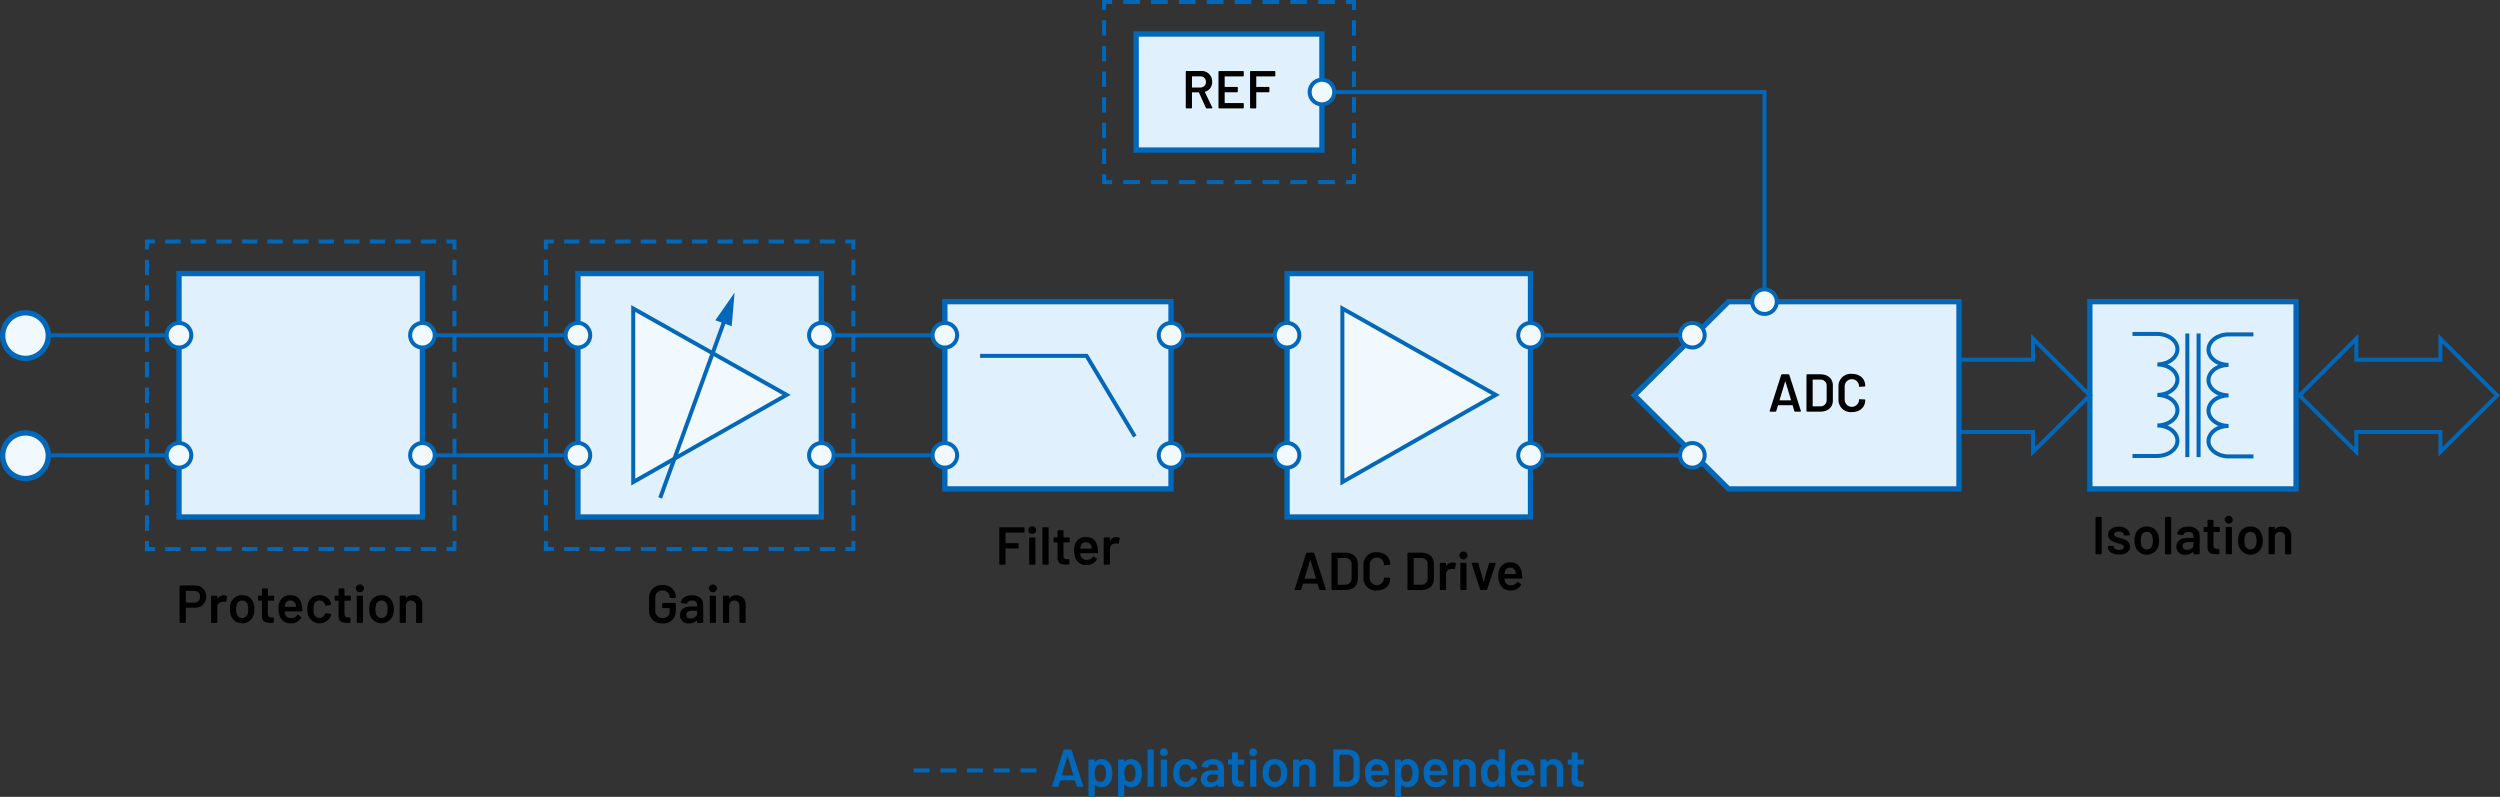 <svg id="b2b43bb5-519b-4fef-9ff5-7fc661cc0e36" data-name="b0edddb7-5202-405d-8fca-2744e1915e81" xmlns="http://www.w3.org/2000/svg" width="656.025" height="209.113" viewBox="0 0 656.025 209.113"><rect x="0" y="0" width="656.025" height="209.113" fill="#333333" stroke="none"/><path d="M282.524,206.283l-.434-1.443a.09.09,0,0,0-.098-.069h-3.67a.09.09,0,0,0-.098.069l-.434,1.443a.242.242,0,0,1-.252.182h-1.274c-.154,0-.224-.098-.182-.252l2.998-9.371a.241.241,0,0,1,.252-.182h1.639a.241.241,0,0,1,.252.182l3.012,9.371c.042.154-.028.252-.182.252h-1.275A.241.241,0,0,1,282.524,206.283Zm-3.796-2.788h2.857c.056,0,.084-.027.07-.098l-1.442-4.763c-.028-.07-.084-.07-.112,0l-1.443,4.763c-.014.07.014.098.07.098Z" transform="translate(0.001)" fill="#0067b9"/><path d="M291.89,202.907a5.425,5.425,0,0,1-.238,1.709,2.688,2.688,0,0,1-2.704,1.961,2.047,2.047,0,0,1-1.597-.687c-.042-.056-.098-.042-.098.028v2.97a.206.206,0,0,1-.224.224H285.853a.206.206,0,0,1-.224-.224v-9.357a.206.206,0,0,1,.224-.224h1.177a.206.206,0,0,1,.224.186.209.209,0,0,1,0,.037v.364c0,.07.056.098.098.028a1.97,1.97,0,0,1,1.597-.729,2.722,2.722,0,0,1,2.689,1.961A5.687,5.687,0,0,1,291.89,202.907Zm-1.681-.028a3.259,3.259,0,0,0-.336-1.597,1.266,1.266,0,0,0-1.176-.672,1.213,1.213,0,0,0-1.093.658,3.313,3.313,0,0,0-.322,1.625,3.25,3.25,0,0,0,.35,1.667,1.181,1.181,0,0,0,1.051.616,1.282,1.282,0,0,0,1.121-.589,3.113,3.113,0,0,0,.406-1.709Z" transform="translate(0.001)" fill="#0067b9"/><path d="M299.66,202.907a5.425,5.425,0,0,1-.238,1.709,2.688,2.688,0,0,1-2.704,1.961,2.047,2.047,0,0,1-1.597-.687c-.042-.056-.098-.042-.098.028v2.97a.206.206,0,0,1-.224.224H293.623a.206.206,0,0,1-.224-.186.208.208,0,0,1,0-.037v-9.357a.206.206,0,0,1,.224-.224h1.177a.206.206,0,0,1,.224.224v.364c0,.07.056.098.098.028a1.97,1.97,0,0,1,1.597-.729,2.722,2.722,0,0,1,2.689,1.961A5.688,5.688,0,0,1,299.66,202.907Zm-1.681-.028a3.259,3.259,0,0,0-.336-1.597,1.266,1.266,0,0,0-1.176-.672,1.213,1.213,0,0,0-1.093.658,3.313,3.313,0,0,0-.322,1.625,3.25,3.25,0,0,0,.35,1.667,1.181,1.181,0,0,0,1.051.616,1.282,1.282,0,0,0,1.121-.589,3.113,3.113,0,0,0,.406-1.709Z" transform="translate(0.001)" fill="#0067b9"/><path d="M301.113,206.241v-9.357a.206.206,0,0,1,.187-.224.208.208,0,0,1,.037,0h1.177a.206.206,0,0,1,.224.224v9.357a.206.206,0,0,1-.224.224h-1.177a.206.206,0,0,1-.224-.224Z" transform="translate(0.001)" fill="#0067b9"/><path d="M304.375,197.388a.99.99,0,0,1,.969-1.01q.041-.001.082.002a1.016,1.016,0,1,1,.042,2.031q-.021 0-.042,0a.994.994,0,0,1-1.05-.934Q304.373,197.432,304.375,197.388Zm.238,8.853v-6.71a.206.206,0,0,1,.187-.224.208.208,0,0,1,.037,0h1.177a.206.206,0,0,1,.224.224v6.71a.206.206,0,0,1-.224.224h-1.177a.206.206,0,0,1-.224-.224Z" transform="translate(0.001)" fill="#0067b9"/><path d="M308.099,204.532a5.097,5.097,0,0,1-.224-1.681,5.037,5.037,0,0,1,.224-1.653,2.938,2.938,0,0,1,2.956-2.003,3.002,3.002,0,0,1,2.983,1.919,1.812,1.812,0,0,1,.084.393c.028.153-.042.224-.182.252l-1.163.182a.197.197,0,0,1-.252-.168l-.042-.182a1.393,1.393,0,0,0-1.429-.995,1.365,1.365,0,0,0-1.401,1.022,4.484,4.484,0,0,0-.14,1.247,5.042,5.042,0,0,0,.126,1.247,1.487,1.487,0,0,0,2.83.069.248.248,0,0,0,.014-.069c.014-.07.126-.225.266-.196l1.163.182a.197.197,0,0,1,.182.252,2.331,2.331,0,0,1-.056.28,3.207,3.207,0,0,1-5.939-.098Z" transform="translate(0.001)" fill="#0067b9"/><path d="M321.206,201.576v4.665a.206.206,0,0,1-.224.224h-1.176a.206.206,0,0,1-.224-.186.209.209,0,0,1,0-.037v-.351c0-.07-.042-.084-.098-.042a2.801,2.801,0,0,1-2.017.729,2.078,2.078,0,0,1-2.367-2.115c0-1.442,1.05-2.312,2.914-2.312H319.497a.074.074,0,0,0,.084-.084v-.322c0-.714-.42-1.148-1.303-1.148-.672,0-1.107.252-1.247.658-.042.141-.112.196-.252.183l-1.261-.154c-.14-.014-.224-.084-.21-.182.168-1.107,1.317-1.905,2.928-1.905C320.043,199.195,321.206,200.204,321.206,201.576Zm-1.625,2.424v-.645a.074.074,0,0,0-.064-.084.074.074,0,0,0-.02,0h-1.163c-.981,0-1.611.378-1.611,1.078,0,.616.519.938,1.191.938.882,0,1.667-.518,1.667-1.288Z" transform="translate(0.001)" fill="#0067b9"/><path d="M326.272,200.624h-1.359a.074.074,0,0,0-.084.064.074.074,0,0,0,0,.02v3.306c0,.729.308,1.022.967,1.022h.364a.206.206,0,0,1,.224.225v.938a.217.217,0,0,1-.224.238c-.224,0-.448.014-.672.014-1.345,0-2.199-.336-2.213-1.821v-3.922a.081.081,0,0,0-.078-.084h-.735a.206.206,0,0,1-.224-.225v-.868a.206.206,0,0,1,.224-.224h.729a.074.074,0,0,0,.084-.064.074.074,0,0,0,0-.02v-1.569a.206.206,0,0,1,.224-.224h1.106a.206.206,0,0,1,.224.224v1.569a.081.081,0,0,0,.078.084h1.365a.206.206,0,0,1,.224.224v.868a.206.206,0,0,1-.224.225Z" transform="translate(0.001)" fill="#0067b9"/><path d="M327.81,197.388a.99.99,0,0,1,.969-1.01q.041-.001.082.002a1.016,1.016,0,0,1,.042,2.031c-.014 0-.028 0-.042,0a.994.994,0,0,1-1.05-.934Q327.809,197.432,327.81,197.388Zm.238,8.853v-6.71a.206.206,0,0,1,.187-.224.209.209,0,0,1,.037,0h1.177a.206.206,0,0,1,.224.224v6.71a.206.206,0,0,1-.224.224H328.272a.206.206,0,0,1-.224-.224Z" transform="translate(0.001)" fill="#0067b9"/><path d="M331.548,204.462a5.158,5.158,0,0,1-.238-1.597,5.486,5.486,0,0,1,.224-1.597,2.994,2.994,0,0,1,3.04-2.073,2.948,2.948,0,0,1,2.942,2.059,4.781,4.781,0,0,1,.252,1.598,5.297,5.297,0,0,1-.238,1.597,3.168,3.168,0,0,1-5.981.014Zm4.426-.406a3.809,3.809,0,0,0,.154-1.177,4.517,4.517,0,0,0-.14-1.177,1.455,1.455,0,0,0-1.457-1.106,1.44,1.44,0,0,0-1.443,1.106,4.515,4.515,0,0,0-.14,1.177,4.667,4.667,0,0,0,.14,1.177,1.473,1.473,0,0,0,1.471,1.121A1.444,1.444,0,0,0,335.975,204.055Z" transform="translate(0.001)" fill="#0067b9"/><path d="M345.243,201.702v4.539a.206.206,0,0,1-.224.224h-1.177a.206.206,0,0,1-.224-.187.21.21,0,0,1,0-.037V202.039a1.348,1.348,0,1,0-2.689-.015v4.217a.206.206,0,0,1-.224.224h-1.176a.206.206,0,0,1-.224-.224v-6.71a.206.206,0,0,1,.224-.224h1.176a.206.206,0,0,1,.224.224v.378c0,.07.042.099.084.042a2.048,2.048,0,0,1,1.723-.756,2.339,2.339,0,0,1,2.507,2.507Z" transform="translate(0.001)" fill="#0067b9"/><path d="M349.874,206.241v-9.357a.206.206,0,0,1,.187-.224.208.208,0,0,1,.037,0H353.46c2.017,0,3.334,1.12,3.334,2.871v4.062c0,1.751-1.317,2.871-3.334,2.871h-3.362a.206.206,0,0,1-.224-.224Zm1.709-1.177h1.947a1.59,1.59,0,0,0,1.639-1.723V199.798a1.583,1.583,0,0,0-1.653-1.737H351.583a.074.074,0,0,0-.084.063.075.075,0,0,0,0,.021v6.836a.074.074,0,0,0,.063.084.075.075,0,0,0,.021,0Z" transform="translate(0.001)" fill="#0067b9"/><path d="M363.106,204.433a.197.197,0,0,1,.308-.069l.672.532a.21.21,0,0,1,.07.288l-.014.02a3.089,3.089,0,0,1-2.718,1.373,2.903,2.903,0,0,1-2.941-1.989,6.188,6.188,0,0,1-.126-3.222,2.899,2.899,0,0,1,2.956-2.171c1.877,0,2.788,1.093,3.068,2.871a9.524,9.524,0,0,1,.098,1.149.206.206,0,0,1-.224.224h-4.342a.074.074,0,0,0-.084.084,1.877,1.877,0,0,0,.084.616,1.587,1.587,0,0,0,1.667,1.064A1.861,1.861,0,0,0,363.106,204.433Zm-3.152-2.857a2.22,2.22,0,0,0-.112.589c-.014.056.014.084.07.084H362.728a.075.075,0,0,0,.084-.063.074.074,0,0,0,0-.021,3.156,3.156,0,0,0-.084-.505,1.381,1.381,0,0,0-1.429-1.064A1.296,1.296,0,0,0,359.955,201.576Z" transform="translate(0.001)" fill="#0067b9"/><path d="M372.291,202.907a5.424,5.424,0,0,1-.238,1.709,2.688,2.688,0,0,1-2.704,1.961,2.047,2.047,0,0,1-1.597-.687c-.042-.056-.098-.042-.098.028v2.97a.206.206,0,0,1-.224.224h-1.177a.206.206,0,0,1-.224-.224v-9.357a.206.206,0,0,1,.224-.224h1.177a.206.206,0,0,1,.224.186.208.208,0,0,1,0,.037v.364c0,.07.056.098.098.028a1.97,1.97,0,0,1,1.597-.729,2.722,2.722,0,0,1,2.69,1.961A5.687,5.687,0,0,1,372.291,202.907Zm-1.681-.028a3.259,3.259,0,0,0-.336-1.597,1.266,1.266,0,0,0-1.176-.672,1.213,1.213,0,0,0-1.093.658,3.313,3.313,0,0,0-.322,1.625,3.25,3.25,0,0,0,.35,1.667,1.181,1.181,0,0,0,1.051.616,1.282,1.282,0,0,0,1.121-.589A3.113,3.113,0,0,0,370.61,202.879Z" transform="translate(0.001)" fill="#0067b9"/><path d="M378.464,204.433a.197.197,0,0,1,.309-.069l.672.532a.209.209,0,0,1,.071.287l-.014.02a3.089,3.089,0,0,1-2.718,1.373,2.903,2.903,0,0,1-2.941-1.989,6.188,6.188,0,0,1-.126-3.222,2.898,2.898,0,0,1,2.955-2.171c1.877,0,2.788,1.093,3.068,2.871a9.526,9.526,0,0,1,.098,1.149.206.206,0,0,1-.225.224H375.271a.074.074,0,0,0-.084.084,1.852,1.852,0,0,0,.084.616,1.587,1.587,0,0,0,1.667,1.064A1.859,1.859,0,0,0,378.464,204.433Zm-3.151-2.857a2.199,2.199,0,0,0-.112.589c-.014.056.014.084.07.084h2.815a.074.074,0,0,0,.084-.064.074.074,0,0,0,0-.02,3.163,3.163,0,0,0-.084-.505,1.381,1.381,0,0,0-1.429-1.064,1.295,1.295,0,0,0-1.345.98Z" transform="translate(0.001)" fill="#0067b9"/><path d="M387.257,201.702v4.539a.206.206,0,0,1-.225.224H385.856a.206.206,0,0,1-.224-.224V202.039a1.348,1.348,0,1,0-2.689-.015v4.217a.206.206,0,0,1-.225.224h-1.176a.206.206,0,0,1-.225-.224v-6.71a.206.206,0,0,1,.225-.224h1.176a.206.206,0,0,1,.225.224v.378c0,.07.042.099.084.042a2.049,2.049,0,0,1,1.723-.756,2.339,2.339,0,0,1,2.508,2.507Z" transform="translate(0.001)" fill="#0067b9"/><path d="M393.5,196.66h1.176a.206.206,0,0,1,.225.224v9.357a.206.206,0,0,1-.225.224h-1.176a.206.206,0,0,1-.225-.224v-.364c0-.07-.056-.099-.098-.028a1.976,1.976,0,0,1-1.597.729,2.721,2.721,0,0,1-2.689-1.961,5.657,5.657,0,0,1-.253-1.751,5.421,5.421,0,0,1,.238-1.709,2.687,2.687,0,0,1,2.704-1.961,2.049,2.049,0,0,1,1.597.687c.042.056.098.042.098-.028v-2.97a.206.206,0,0,1,.225-.224Zm-.253,6.219a3.246,3.246,0,0,0-.35-1.667,1.181,1.181,0,0,0-1.051-.616,1.279,1.279,0,0,0-1.12.589,3.108,3.108,0,0,0-.406,1.709,3.254,3.254,0,0,0,.336,1.597,1.269,1.269,0,0,0,1.177.672,1.215,1.215,0,0,0,1.093-.658A3.319,3.319,0,0,0,393.248,202.879Z" transform="translate(0.001)" fill="#0067b9"/><path d="M401.382,204.433a.197.197,0,0,1,.308-.069l.673.532a.21.21,0,0,1,.069.289l-.013.019a3.088,3.088,0,0,1-2.718,1.373,2.903,2.903,0,0,1-2.941-1.989,5.142,5.142,0,0,1-.28-1.736,5.087,5.087,0,0,1,.154-1.485,2.9,2.9,0,0,1,2.956-2.171c1.877,0,2.787,1.093,3.067,2.871a9.524,9.524,0,0,1,.098,1.149.206.206,0,0,1-.224.224H398.188a.074.074,0,0,0-.084.084,1.878,1.878,0,0,0,.084.616,1.588,1.588,0,0,0,1.667,1.064A1.862,1.862,0,0,0,401.382,204.433ZM398.23,201.576a2.2,2.2,0,0,0-.111.589c-.015.056.014.084.069.084h2.815a.075.075,0,0,0,.085-.084,3.15,3.15,0,0,0-.085-.505,1.381,1.381,0,0,0-1.429-1.064A1.297,1.297,0,0,0,398.23,201.576Z" transform="translate(0.001)" fill="#0067b9"/><path d="M410.174,201.702v4.539a.206.206,0,0,1-.224.224H408.774a.206.206,0,0,1-.225-.224V202.039a1.348,1.348,0,1,0-2.689-.015v4.217a.206.206,0,0,1-.224.224h-1.177a.206.206,0,0,1-.224-.224v-6.71a.206.206,0,0,1,.224-.224h1.177a.206.206,0,0,1,.224.224v.378c0,.07.042.099.084.042a2.051,2.051,0,0,1,1.724-.756,2.338,2.338,0,0,1,2.507,2.507Z" transform="translate(0.001)" fill="#0067b9"/><path d="M415.423,200.624H414.064a.074.074,0,0,0-.084.064.074.074,0,0,0,0,.02v3.306c0,.729.309,1.022.967,1.022h.364a.206.206,0,0,1,.224.225v.938a.217.217,0,0,1-.224.238c-.225,0-.448.014-.673.014-1.345,0-2.199-.336-2.213-1.821v-3.922a.081.081,0,0,0-.078-.084h-.735a.206.206,0,0,1-.224-.225v-.868a.206.206,0,0,1,.224-.224h.729a.074.074,0,0,0,.084-.064.074.074,0,0,0,0-.02v-1.569a.206.206,0,0,1,.225-.224h1.106a.206.206,0,0,1,.224.224v1.569a.081.081,0,0,0,.078.084h1.366a.206.206,0,0,1,.224.224v.868a.206.206,0,0,1-.224.225Z" transform="translate(0.001)" fill="#0067b9"/><rect x="298.135" y="8.925" width="48.759" height="30.459" fill="#e0f0fc" stroke="#0067b9" stroke-width="1.4"/><path d="M346.195,154.651l-.434-1.443a.091.091,0,0,0-.099-.07h-3.67a.089.089,0,0,0-.098.07l-.435,1.443a.241.241,0,0,1-.252.182h-1.274c-.154,0-.225-.098-.183-.252l2.998-9.371a.241.241,0,0,1,.252-.182h1.639a.241.241,0,0,1,.252.182l3.012,9.371c.042.154-.027.252-.182.252h-1.274A.243.243,0,0,1,346.195,154.651Zm-3.796-2.788h2.857c.057,0,.085-.028.07-.098l-1.442-4.762c-.028-.07-.084-.07-.112,0l-1.442,4.762c-.015.07.014.098.069.098Z" transform="translate(0.001)"/><path d="M349.384,154.609v-9.357a.206.206,0,0,1,.225-.224h3.361c2.018,0,3.334,1.121,3.334,2.872v4.062c0,1.751-1.316,2.872-3.334,2.872h-3.361a.206.206,0,0,1-.225-.224Zm1.709-1.177h1.947a1.589,1.589,0,0,0,1.639-1.723v-3.544a1.583,1.583,0,0,0-1.653-1.737h-1.933a.074.074,0,0,0-.084.084v6.835a.074.074,0,0,0,.084.084Z" transform="translate(0.001)"/><path d="M357.784,151.653v-3.46a3.208,3.208,0,0,1,3.517-3.278c2.101,0,3.501,1.261,3.501,3.152,0,.098-.069.154-.21.168l-1.19.07c-.14.014-.224-.028-.224-.07v-.084a1.885,1.885,0,0,0-3.769,0v3.572a1.885,1.885,0,0,0,3.769,0c0-.098.084-.168.224-.154l1.177.056c.14.014.224.028.224.07v.07c0,1.919-1.4,3.18-3.501,3.18a3.218,3.218,0,0,1-3.517-3.292Z" transform="translate(0.001)"/><path d="M369.333,154.609v-9.357a.206.206,0,0,1,.225-.224h3.361c2.018,0,3.334,1.121,3.334,2.872v4.062c0,1.751-1.316,2.872-3.334,2.872h-3.361a.206.206,0,0,1-.225-.224Zm1.709-1.177h1.947a1.589,1.589,0,0,0,1.639-1.723v-3.544a1.583,1.583,0,0,0-1.653-1.737h-1.933a.074.074,0,0,0-.084.084v6.835a.074.074,0,0,0,.084.084Z" transform="translate(0.001)"/><path d="M381.908,147.745a.23.23,0,0,1,.126.28l-.224,1.163c-.028.154-.112.182-.267.14a1.647,1.647,0,0,0-.714-.042,1.376,1.376,0,0,0-1.374,1.378l.001.037v3.908a.206.206,0,0,1-.224.224h-1.177a.206.206,0,0,1-.225-.224v-6.709a.206.206,0,0,1,.225-.224H379.233a.206.206,0,0,1,.224.224v.546c0,.07.042.098.084.028a1.864,1.864,0,0,1,1.625-.882A1.679,1.679,0,0,1,381.908,147.745Z" transform="translate(0.001)"/><path d="M382.969,145.756a.99.99,0,0,1,.97-1.01q.04-.001.081.002a1.016,1.016,0,1,1,.041,2.031q-.02 0-.041,0a.994.994,0,0,1-1.05-.934Q382.968,145.8,382.969,145.756Zm.238,8.853v-6.709a.206.206,0,0,1,.225-.224h1.176a.206.206,0,0,1,.225.224V154.609a.206.206,0,0,1-.225.224H383.432a.206.206,0,0,1-.225-.224Z" transform="translate(0.001)"/><path d="M388.403,154.651l-2.213-6.724c-.057-.168.027-.252.182-.252H387.688a.242.242,0,0,1,.253.182l1.33,4.65c.028.07.084.07.112,0l1.331-4.637a.239.239,0,0,1,.252-.196l1.316.014c.154,0,.238.098.183.252l-2.199,6.709a.242.242,0,0,1-.253.182h-1.358A.241.241,0,0,1,388.403,154.651Z" transform="translate(0.001)"/><path d="M398.078,152.802a.198.198,0,0,1,.309-.07l.673.532a.21.21,0,0,1,.069.289l-.013.019a3.089,3.089,0,0,1-2.718,1.373,2.903,2.903,0,0,1-2.941-1.989,5.145,5.145,0,0,1-.28-1.737,5.085,5.085,0,0,1,.154-1.485,2.9,2.9,0,0,1,2.955-2.171c1.878,0,2.788,1.093,3.068,2.872a9.508,9.508,0,0,1,.098,1.148.206.206,0,0,1-.224.225h-4.343a.074.074,0,0,0-.084.063.076.076,0,0,0,0,.021,1.877,1.877,0,0,0,.084.616,1.588,1.588,0,0,0,1.667,1.064A1.86,1.86,0,0,0,398.078,152.802Zm-3.151-2.857a2.234,2.234,0,0,0-.112.588c-.014.056.015.084.07.084h2.815a.074.074,0,0,0,.084-.084,3.048,3.048,0,0,0-.084-.504A1.38,1.38,0,0,0,396.271,148.964,1.295,1.295,0,0,0,394.926,149.944Z" transform="translate(0.001)"/><path d="M170.324,160.252v-3.39a3.224,3.224,0,0,1,3.516-3.32,3.172,3.172,0,0,1,3.473,2.84q.013.128.015.256v.056a.206.206,0,0,1-.224.224h-1.163c-.14,0-.224-.056-.224-.126v-.112a1.724,1.724,0,0,0-1.705-1.743q-.086-.001-.172.007a1.772,1.772,0,0,0-1.891,1.863v3.502a1.821,1.821,0,0,0,1.961,1.863,1.605,1.605,0,0,0,1.807-1.653v-.854a.074.074,0,0,0-.084-.084H173.98a.206.206,0,0,1-.224-.224v-.925a.206.206,0,0,1,.224-.224h3.124a.206.206,0,0,1,.224.224v1.737a3.18,3.18,0,0,1-3.488,3.404,3.231,3.231,0,0,1-3.516-3.319Z" transform="translate(0.001)"/><path d="M184.537,158.571v4.665a.206.206,0,0,1-.224.224h-1.176a.206.206,0,0,1-.224-.224v-.35c0-.07-.042-.084-.098-.042a2.803,2.803,0,0,1-2.017.728,2.078,2.078,0,0,1-2.367-2.115c0-1.443,1.05-2.312,2.914-2.312h1.485a.074.074,0,0,0,.084-.063.073.073,0,0,0,0-.021v-.322c0-.714-.42-1.148-1.303-1.148-.672,0-1.107.252-1.247.658-.042.14-.112.196-.252.182l-1.261-.154c-.14-.014-.224-.084-.21-.182.168-1.107,1.317-1.905,2.928-1.905C183.374,156.19,184.537,157.198,184.537,158.571Zm-1.625,2.423v-.645a.074.074,0,0,0-.084-.084h-1.163c-.981,0-1.611.378-1.611,1.079,0,.616.519.938,1.191.938.882,0,1.667-.518,1.667-1.289Z" transform="translate(0.001)"/><path d="M186.018,154.383a.99.99,0,0,1,.97-1.01q.041-.001.081.002a1.016,1.016,0,1,1,.042,2.031q-.021 0-.042,0a.993.993,0,0,1-1.05-.934Q186.016,154.427,186.018,154.383Zm.238,8.853V156.526a.206.206,0,0,1,.224-.224h1.177a.206.206,0,0,1,.224.224v6.709a.206.206,0,0,1-.224.224H186.48a.206.206,0,0,1-.224-.224Z" transform="translate(0.001)"/><path d="M195.653,158.697v4.539a.206.206,0,0,1-.224.224h-1.177a.206.206,0,0,1-.224-.224v-4.202a1.348,1.348,0,1,0-2.689-.014v4.216a.206.206,0,0,1-.224.224H189.938a.206.206,0,0,1-.224-.224V156.526a.206.206,0,0,1,.224-.224h1.176a.206.206,0,0,1,.224.224v.378c0,.07.042.098.084.042a2.049,2.049,0,0,1,1.723-.756,2.339,2.339,0,0,1,2.507,2.507Z" transform="translate(0.001)"/><path d="M54.119,156.568a2.804,2.804,0,0,1-3.054,2.885h-2.227a.081.081,0,0,0-.084.078v3.705a.206.206,0,0,1-.224.224H47.353a.206.206,0,0,1-.224-.224V153.864a.206.206,0,0,1,.224-.224h3.796a2.79,2.79,0,0,1,2.97,2.928Zm-1.625.042a1.489,1.489,0,0,0-1.583-1.569H48.838a.081.081,0,0,0-.084.077v2.935a.081.081,0,0,0,.077.084h2.08A1.471,1.471,0,0,0,52.494,156.61Z" transform="translate(0.001)"/><path d="M59.465,156.372a.231.231,0,0,1,.126.28l-.224,1.163c-.028.154-.112.182-.266.14a1.651,1.651,0,0,0-.714-.042,1.376,1.376,0,0,0-1.374,1.378l.001.036v3.908a.206.206,0,0,1-.224.224H55.613a.206.206,0,0,1-.224-.224V156.526a.206.206,0,0,1,.224-.224h1.176a.206.206,0,0,1,.224.224v.546c0,.07.042.098.084.028a1.864,1.864,0,0,1,1.625-.882A1.681,1.681,0,0,1,59.465,156.372Z" transform="translate(0.001)"/><path d="M60.555,161.457a5.161,5.161,0,0,1-.238-1.597,5.489,5.489,0,0,1,.224-1.597,2.994,2.994,0,0,1,3.04-2.073,2.948,2.948,0,0,1,2.942,2.059,4.778,4.778,0,0,1,.252,1.597,5.294,5.294,0,0,1-.238,1.597,3.168,3.168,0,0,1-5.981.014Zm4.426-.406a3.811,3.811,0,0,0,.154-1.177,4.511,4.511,0,0,0-.14-1.177,1.455,1.455,0,0,0-1.457-1.106,1.44,1.44,0,0,0-1.443,1.106,4.509,4.509,0,0,0-.14,1.177,4.674,4.674,0,0,0,.14,1.177,1.472,1.472,0,0,0,1.471,1.121A1.443,1.443,0,0,0,64.981,161.05Z" transform="translate(0.001)"/><path d="M71.728,157.618H70.37a.074.074,0,0,0-.084.084v3.306c0,.728.308,1.022.967,1.022h.364a.206.206,0,0,1,.224.224v.938a.217.217,0,0,1-.224.238c-.224,0-.448.014-.672.014-1.345,0-2.199-.336-2.213-1.821v-3.922a.081.081,0,0,0-.078-.084H67.918a.206.206,0,0,1-.224-.224V156.526a.206.206,0,0,1,.224-.224h.729a.074.074,0,0,0,.084-.084V154.649a.206.206,0,0,1,.224-.224h1.106a.206.206,0,0,1,.224.224v1.569a.081.081,0,0,0,.077.084H71.728a.206.206,0,0,1,.224.224v.868a.206.206,0,0,1-.224.224Z" transform="translate(0.001)"/><path d="M77.987,161.428a.197.197,0,0,1,.308-.07l.672.532a.21.21,0,0,1,.069.289l-.013.019a3.089,3.089,0,0,1-2.717,1.373,2.903,2.903,0,0,1-2.942-1.989,6.189,6.189,0,0,1-.126-3.222,2.899,2.899,0,0,1,2.956-2.171c1.877,0,2.788,1.093,3.068,2.872a9.507,9.507,0,0,1,.098,1.149.206.206,0,0,1-.224.224H74.793a.074.074,0,0,0-.084.084,1.865,1.865,0,0,0,.084.616,1.587,1.587,0,0,0,1.667,1.064A1.862,1.862,0,0,0,77.987,161.428Zm-3.152-2.857a2.196,2.196,0,0,0-.112.588c-.014.056.014.084.07.084h2.815a.074.074,0,0,0,.084-.084,3.094,3.094,0,0,0-.084-.504,1.381,1.381,0,0,0-1.429-1.064A1.296,1.296,0,0,0,74.835,158.571Z" transform="translate(0.001)"/><path d="M80.869,161.526a5.093,5.093,0,0,1-.224-1.681,5.036,5.036,0,0,1,.224-1.653,2.938,2.938,0,0,1,2.956-2.003,3.003,3.003,0,0,1,2.983,1.919,1.818,1.818,0,0,1,.084.393c.028.154-.042.224-.182.252l-1.163.182a.197.197,0,0,1-.252-.168l-.042-.182a1.393,1.393,0,0,0-1.429-.995,1.365,1.365,0,0,0-1.401,1.022,4.477,4.477,0,0,0-.14,1.247,5.04,5.04,0,0,0,.126,1.247,1.488,1.488,0,0,0,2.83.07.25.25,0,0,0,.014-.07c.014-.07.126-.225.266-.196l1.163.182a.197.197,0,0,1,.182.252,2.347,2.347,0,0,1-.056.28,3.208,3.208,0,0,1-5.939-.098Z" transform="translate(0.001)"/><path d="M91.847,157.618H90.488a.074.074,0,0,0-.084.084v3.306c0,.728.308,1.022.967,1.022h.364a.206.206,0,0,1,.224.224v.938a.217.217,0,0,1-.194.237.219.219,0,0,1-.03.001c-.224,0-.448.014-.672.014-1.345,0-2.199-.336-2.213-1.821v-3.922a.081.081,0,0,0-.078-.084h-.735a.206.206,0,0,1-.224-.224V156.526a.206.206,0,0,1,.224-.224h.729a.074.074,0,0,0,.084-.084V154.649a.206.206,0,0,1,.224-.224h1.106a.206.206,0,0,1,.224.224v1.569a.081.081,0,0,0,.077.084h1.366a.206.206,0,0,1,.224.224v.868a.206.206,0,0,1-.224.224Z" transform="translate(0.001)"/><path d="M93.384,154.383a.99.99,0,0,1,.97-1.01q.041-.001.081.002a1.016,1.016,0,1,1,.042,2.031q-.021 0-.042,0a.993.993,0,0,1-1.05-.934Q93.383,154.427,93.384,154.383Zm.238,8.853V156.526a.206.206,0,0,1,.224-.224h1.177a.206.206,0,0,1,.224.224v6.709a.206.206,0,0,1-.224.224H93.847a.206.206,0,0,1-.224-.224Z" transform="translate(0.001)"/><path d="M97.123,161.457a5.161,5.161,0,0,1-.238-1.597,5.489,5.489,0,0,1,.224-1.597,2.994,2.994,0,0,1,3.04-2.073,2.948,2.948,0,0,1,2.942,2.059,4.779,4.779,0,0,1,.252,1.597,5.294,5.294,0,0,1-.238,1.597,3.168,3.168,0,0,1-5.981.014Zm4.426-.406a3.811,3.811,0,0,0,.154-1.177,4.508,4.508,0,0,0-.14-1.177,1.455,1.455,0,0,0-1.457-1.106,1.44,1.44,0,0,0-1.443,1.106,4.509,4.509,0,0,0-.14,1.177,4.674,4.674,0,0,0,.14,1.177,1.472,1.472,0,0,0,1.471,1.121A1.443,1.443,0,0,0,101.549,161.05Z" transform="translate(0.001)"/><path d="M110.817,158.697v4.539a.206.206,0,0,1-.224.224h-1.177a.206.206,0,0,1-.224-.224v-4.202a1.348,1.348,0,1,0-2.689-.014v4.216a.206.206,0,0,1-.224.224h-1.176a.206.206,0,0,1-.224-.224V156.526a.206.206,0,0,1,.224-.224h1.176a.206.206,0,0,1,.224.224v.378c0,.07.042.098.084.042a2.049,2.049,0,0,1,1.723-.756,2.339,2.339,0,0,1,2.507,2.507Z" transform="translate(0.001)"/><path d="M268.635,139.768h-4.692a.074.074,0,0,0-.084.063.073.073,0,0,0,0,.021V142.443a.081.081,0,0,0,.077.084h3.145a.206.206,0,0,1,.224.224v.953a.206.206,0,0,1-.224.224h-3.138a.081.081,0,0,0-.084.077v3.943a.206.206,0,0,1-.224.224h-1.177a.206.206,0,0,1-.224-.224v-9.357a.206.206,0,0,1,.224-.224h6.177a.206.206,0,0,1,.224.224v.952a.207.207,0,0,1-.224.225Z" transform="translate(0.001)"/><path d="M269.835,139.095a.99.99,0,0,1,.97-1.01q.04-.001.081.002a1.016,1.016,0,0,1,.042,2.031q-.021 0-.042,0a.994.994,0,0,1-1.05-.934Q269.834,139.139,269.835,139.095Zm.238,8.853V141.238a.206.206,0,0,1,.224-.224h1.177a.206.206,0,0,1,.224.224v6.709a.206.206,0,0,1-.224.224h-1.177a.206.206,0,0,1-.224-.224Z" transform="translate(0.001)"/><path d="M273.545,147.948v-9.357a.206.206,0,0,1,.224-.224h1.177a.206.206,0,0,1,.224.224v9.357a.206.206,0,0,1-.224.224H273.769a.206.206,0,0,1-.224-.224Z" transform="translate(0.001)"/><path d="M280.505,142.331H279.146a.074.074,0,0,0-.084.084v3.306c0,.728.308,1.022.967,1.022h.364a.206.206,0,0,1,.224.224v.938a.217.217,0,0,1-.224.238c-.224,0-.448.014-.672.014-1.345,0-2.199-.336-2.213-1.821v-3.922a.081.081,0,0,0-.078-.084h-.735a.206.206,0,0,1-.224-.224v-.868a.206.206,0,0,1,.224-.224h.729a.074.074,0,0,0,.084-.064.074.074,0,0,0,0-.02v-1.569a.206.206,0,0,1,.224-.224h1.106a.206.206,0,0,1,.224.224v1.569a.081.081,0,0,0,.078.084h1.365a.206.206,0,0,1,.224.224v.868a.206.206,0,0,1-.224.224Z" transform="translate(0.001)"/><path d="M286.764,146.141a.197.197,0,0,1,.308-.07l.672.532a.21.21,0,0,1,.069.289l-.013.019a3.09,3.09,0,0,1-2.718,1.373,2.903,2.903,0,0,1-2.941-1.989,6.188,6.188,0,0,1-.126-3.222,2.899,2.899,0,0,1,2.956-2.171c1.877,0,2.788,1.093,3.068,2.872a9.514,9.514,0,0,1,.098,1.148.207.207,0,0,1-.224.225h-4.342a.074.074,0,0,0-.084.084,1.878,1.878,0,0,0,.084.616,1.587,1.587,0,0,0,1.667,1.064A1.862,1.862,0,0,0,286.764,146.141Zm-3.152-2.857a2.216,2.216,0,0,0-.112.588c-.014.056.014.084.07.084h2.815a.074.074,0,0,0,.084-.063.075.075,0,0,0,0-.021,3.15,3.15,0,0,0-.084-.504,1.38,1.38,0,0,0-1.429-1.064,1.296,1.296,0,0,0-1.345.98Z" transform="translate(0.001)"/><path d="M293.693,141.084a.231.231,0,0,1,.126.28l-.224,1.163c-.028.154-.112.182-.266.14a1.65,1.65,0,0,0-.714-.042,1.376,1.376,0,0,0-1.374,1.378l.001.036v3.908a.206.206,0,0,1-.224.224h-1.176a.206.206,0,0,1-.224-.224V141.238a.206.206,0,0,1,.224-.224h1.176a.206.206,0,0,1,.224.224v.546c0,.07.042.098.084.028a1.864,1.864,0,0,1,1.625-.882A1.681,1.681,0,0,1,293.693,141.084Z" transform="translate(0.001)"/><path d="M316.439,28.284l-1.835-4.006a.093.093,0,0,0-.098-.056h-1.639a.081.081,0,0,0-.084.078v3.929a.206.206,0,0,1-.224.224h-1.177a.206.206,0,0,1-.224-.224v-9.371a.206.206,0,0,1,.224-.224h3.796a2.724,2.724,0,0,1,2.9,2.857,2.532,2.532,0,0,1-1.863,2.578.071.071,0,0,0-.042.112l1.933,4.006c.07.154,0,.266-.168.266h-1.233A.256.256,0,0,1,316.439,28.284Zm-3.656-8.166v2.759a.074.074,0,0,0,.084.084h2.087a1.397,1.397,0,0,0,1.499-1.442,1.415,1.415,0,0,0-1.499-1.485h-2.087a.074.074,0,0,0-.084.063A.073.073,0,0,0,312.784,20.117Z" transform="translate(0.001)"/><path d="M326.156,20.047h-4.707a.074.074,0,0,0-.084.084V22.723a.081.081,0,0,0,.077.084h3.145a.206.206,0,0,1,.224.224v.953a.206.206,0,0,1-.224.224h-3.138a.081.081,0,0,0-.084.077V26.967a.081.081,0,0,0,.077.084h4.714a.207.207,0,0,1,.225.224v.953a.207.207,0,0,1-.225.224h-6.191a.206.206,0,0,1-.224-.224v-9.357a.206.206,0,0,1,.224-.224h6.191a.207.207,0,0,1,.225.224v.952a.207.207,0,0,1-.225.225Z" transform="translate(0.001)"/><path d="M334.43,20.047h-4.692a.074.074,0,0,0-.084.084V22.723a.081.081,0,0,0,.078.084h3.144a.207.207,0,0,1,.225.224v.953a.207.207,0,0,1-.225.224h-3.138a.081.081,0,0,0-.084.077v3.943a.206.206,0,0,1-.225.224H328.253a.206.206,0,0,1-.225-.224v-9.357a.206.206,0,0,1,.225-.224h6.177a.206.206,0,0,1,.225.224v.952a.207.207,0,0,1-.225.225Z" transform="translate(0.001)"/><path d="M549.877,145.224v-9.357a.206.206,0,0,1,.225-.224h1.176a.206.206,0,0,1,.225.186.202.202,0,0,1,0.0.038v9.357a.206.206,0,0,1-.225.224H550.102a.206.206,0,0,1-.224-.186A.202.202,0,0,1,549.877,145.224Z" transform="translate(0.001)"/><path d="M553.125,143.543v-.07a.206.206,0,0,1,.224-.224h1.121c.14,0,.224.042.224.098v.098c0,.462.547.868,1.359.868.756,0,1.261-.35,1.261-.812,0-.588-.827-.686-1.751-.994-1.121-.336-2.367-.785-2.367-2.157,0-1.331,1.134-2.143,2.787-2.143,1.723,0,2.857.882,2.857,2.129,0,.098-.084.168-.224.168h-1.079c-.14,0-.224-.028-.224-.084v-.084c0-.462-.49-.854-1.331-.854-.715,0-1.232.266-1.232.771,0,.574.784.714,1.723.98,1.162.336,2.465.77,2.465,2.171,0,1.345-1.148,2.129-2.871,2.129C554.274,145.532,553.125,144.678,553.125,143.543Z" transform="translate(0.001)"/><path d="M560.349,143.445a5.19,5.19,0,0,1-.237-1.597,5.506,5.506,0,0,1,.224-1.597,2.993,2.993,0,0,1,3.04-2.073,2.948,2.948,0,0,1,2.941,2.059,4.778,4.778,0,0,1,.252,1.597,5.294,5.294,0,0,1-.238,1.597,3.168,3.168,0,0,1-5.981.014Zm4.427-.406a3.798,3.798,0,0,0,.154-1.177,4.508,4.508,0,0,0-.141-1.177,1.454,1.454,0,0,0-1.456-1.106,1.439,1.439,0,0,0-1.443,1.106,4.512,4.512,0,0,0-.14,1.177,4.676,4.676,0,0,0,.14,1.177,1.471,1.471,0,0,0,1.471,1.121A1.443,1.443,0,0,0,564.776,143.039Z" transform="translate(0.001)"/><path d="M568.12,145.224v-9.357a.206.206,0,0,1,.224-.224H569.52a.207.207,0,0,1,.225.187.202.202,0,0,1,0.0.037v9.357a.207.207,0,0,1-.225.224h-1.177a.206.206,0,0,1-.224-.224Z" transform="translate(0.001)"/><path d="M577.208,140.56v4.665a.206.206,0,0,1-.224.224h-1.177a.206.206,0,0,1-.225-.186.202.202,0,0,1-0-.038v-.35c0-.07-.042-.084-.098-.042a2.804,2.804,0,0,1-2.018.729,2.078,2.078,0,0,1-2.367-2.115c0-1.443,1.051-2.312,2.914-2.312h1.484a.074.074,0,0,0,.084-.062.072.072,0,0,0,0-.022v-.322c0-.714-.42-1.148-1.303-1.148-.672,0-1.106.252-1.246.658-.042.14-.112.196-.252.182l-1.261-.154c-.141-.014-.225-.084-.21-.182.168-1.107,1.316-1.905,2.927-1.905C576.045,138.178,577.208,139.187,577.208,140.56Zm-1.625,2.423v-.645a.074.074,0,0,0-.084-.084h-1.162c-.98,0-1.611.378-1.611,1.079,0,.616.519.938,1.19.938.883,0,1.667-.518,1.667-1.289Z" transform="translate(0.001)"/><path d="M582.275,139.607h-1.358a.074.074,0,0,0-.084.063.073.073,0,0,0,0,.021v3.306c0,.728.308,1.022.966,1.022h.364a.206.206,0,0,1,.225.186.202.202,0,0,1,0.0.038v.938a.217.217,0,0,1-.194.237.22.22,0,0,1-.03.001c-.224,0-.448.014-.672.014-1.345,0-2.199-.336-2.214-1.821V139.691a.08.08,0,0,0-.076-.084h-.736a.206.206,0,0,1-.224-.224v-.868a.206.206,0,0,1,.224-.224h.729a.074.074,0,0,0,.084-.084v-1.569a.206.206,0,0,1,.225-.224h1.106a.206.206,0,0,1,.225.186.202.202,0,0,1,0.0.038v1.569a.08.08,0,0,0,.076.084h1.366a.206.206,0,0,1,.224.187.209.209,0,0,1-0.0.037v.868a.206.206,0,0,1-.224.224Z" transform="translate(0.001)"/><path d="M583.813,136.371a.99.99,0,0,1,.97-1.01c.027-.001.054,0,.081.002a1.016,1.016,0,0,1,.041,2.031q-.02 0-.041,0a.993.993,0,0,1-1.05-.934Q583.812,136.416,583.813,136.371Zm.238,8.853v-6.709a.206.206,0,0,1,.225-.224h1.176a.206.206,0,0,1,.225.186.202.202,0,0,1,0.0.038v6.709a.206.206,0,0,1-.225.224h-1.176a.206.206,0,0,1-.225-.186.202.202,0,0,1-0-.038Z" transform="translate(0.001)"/><path d="M587.55,143.445a5.191,5.191,0,0,1-.237-1.597,5.507,5.507,0,0,1,.224-1.597,2.993,2.993,0,0,1,3.04-2.073,2.948,2.948,0,0,1,2.941,2.059,4.78,4.78,0,0,1,.252,1.597,5.294,5.294,0,0,1-.238,1.597,3.168,3.168,0,0,1-5.981.014Zm4.427-.406a3.797,3.797,0,0,0,.154-1.177,4.508,4.508,0,0,0-.141-1.177,1.454,1.454,0,0,0-1.456-1.106,1.439,1.439,0,0,0-1.443,1.106,4.513,4.513,0,0,0-.14,1.177,4.677,4.677,0,0,0,.14,1.177,1.471,1.471,0,0,0,1.471,1.121,1.443,1.443,0,0,0,1.415-1.121Z" transform="translate(0.001)"/><path d="M601.246,140.686v4.539a.206.206,0,0,1-.224.224h-1.177a.206.206,0,0,1-.225-.186.202.202,0,0,1-0-.038v-4.202a1.348,1.348,0,1,0-2.689-.014v4.216a.206.206,0,0,1-.224.224h-1.177a.206.206,0,0,1-.225-.186.202.202,0,0,1-0-.038v-6.709a.206.206,0,0,1,.225-.224h1.177a.206.206,0,0,1,.224.224v.378c0,.07.042.098.084.042a2.048,2.048,0,0,1,1.724-.756,2.338,2.338,0,0,1,2.507,2.507Z" transform="translate(0.001)"/><rect x="337.737" y="71.784" width="63.884" height="63.884" fill="#e0f0fc" stroke="#0067b9" stroke-miterlimit="10" stroke-width="1.4"/><rect x="548.391" y="79.155" width="54.13" height="49.143" fill="#e0f0fc" stroke="#0067b9" stroke-miterlimit="10" stroke-width="1.4"/><polygon points="352.252 80.951 352.252 126.502 392.494 103.623 352.252 80.951 352.252 80.951" fill="#f1f9fe" stroke="#0067b9" stroke-miterlimit="14.3" stroke-width="1.05"/><polygon points="428.846 103.726 453.575 79.155 514.06 79.155 514.06 128.298 453.575 128.298 428.846 103.726" fill="#e0f0fc" stroke="#0067b9" stroke-miterlimit="14.3" stroke-width="1.4" fill-rule="evenodd"/><path d="M398.398,87.965h0a3.224,3.224,0,1,1,3.224,3.224h-.002A3.223,3.223,0,0,1,398.398,87.965Z" transform="translate(0.001)" fill="#f1f9fe" stroke="#0067b9" stroke-miterlimit="14.3" stroke-width="1.05"/><path d="M334.514,87.965h0a3.224,3.224,0,1,1,3.224,3.224h-.002A3.223,3.223,0,0,1,334.514,87.965Z" transform="translate(0.001)" fill="#f1f9fe" stroke="#0067b9" stroke-miterlimit="14.3" stroke-width="1.05"/><path d="M398.398,119.488h0a3.224,3.224,0,1,1,3.224,3.224h-.002A3.223,3.223,0,0,1,398.398,119.488Z" transform="translate(0.001)" fill="#f1f9fe" stroke="#0067b9" stroke-miterlimit="14.3" stroke-width="1.05"/><path d="M334.514,119.488h0a3.224,3.224,0,1,1,3.224,3.224H337.736A3.223,3.223,0,0,1,334.514,119.488Z" transform="translate(0.001)" fill="#f1f9fe" stroke="#0067b9" stroke-miterlimit="14.3" stroke-width="1.05"/><rect x="151.651" y="71.784" width="63.884" height="63.884" fill="#e0f0fc" stroke="#0067b9" stroke-miterlimit="10" stroke-width="1.4"/><polygon points="166.166 80.951 166.166 126.502 206.409 103.623 166.166 80.951 166.166 80.951" fill="#f1f9fe" stroke="#0067b9" stroke-miterlimit="14.3" stroke-width="1.05"/><path d="M212.313,87.965h0a3.224,3.224,0,1,1,3.224,3.224h-.002A3.223,3.223,0,0,1,212.313,87.965Z" transform="translate(0.001)" fill="#f1f9fe" stroke="#0067b9" stroke-miterlimit="14.3" stroke-width="1.05"/><path d="M148.429,87.965h0a3.224,3.224,0,1,1,3.224,3.224h-.002A3.223,3.223,0,0,1,148.429,87.965Z" transform="translate(0.001)" fill="#f1f9fe" stroke="#0067b9" stroke-miterlimit="14.3" stroke-width="1.05"/><path d="M212.313,119.488h0a3.224,3.224,0,1,1,3.224,3.224h-.002A3.223,3.223,0,0,1,212.313,119.488Z" transform="translate(0.001)" fill="#f1f9fe" stroke="#0067b9" stroke-miterlimit="14.3" stroke-width="1.05"/><path d="M148.429,119.488h0a3.224,3.224,0,1,1,3.224,3.224h-.002A3.223,3.223,0,0,1,148.429,119.488Z" transform="translate(0.001)" fill="#f1f9fe" stroke="#0067b9" stroke-miterlimit="14.3" stroke-width="1.05"/><line x1="405.415" y1="87.965" x2="444.709" y2="87.965" fill="none" stroke="#0067b9" stroke-miterlimit="14.3" stroke-width="1.05"/><polyline points="463.019 75.932 463.019 24.155 350.119 24.155" fill="none" stroke="#0067b9" stroke-miterlimit="14.3" stroke-width="1.05"/><line x1="405.415" y1="119.488" x2="444.092" y2="119.488" fill="none" stroke="#0067b9" stroke-miterlimit="14.3" stroke-width="1.05"/><polyline points="514.06 94.389 533.489 94.389 533.489 88.874 548.391 103.776 533.489 118.579 533.489 113.353 514.06 113.353" fill="none" stroke="#0067b9" stroke-miterlimit="14.3" stroke-width="1.05"/><polygon points="618.322 113.353 618.322 118.579 603.42 103.776 618.322 88.874 618.322 94.389 640.38 94.389 640.38 88.874 655.281 103.776 640.38 118.579 640.38 113.353 618.322 113.353" fill="none" stroke="#0067b9" stroke-miterlimit="14.3" stroke-width="1.05"/><path d="M440.868,87.965h0a3.224,3.224,0,1,1,3.224,3.224h-.002A3.223,3.223,0,0,1,440.868,87.965Z" transform="translate(0.001)" fill="#f1f9fe" stroke="#0067b9" stroke-miterlimit="14.3" stroke-width="1.05"/><path d="M459.796,79.155h0A3.224,3.224,0,1,1,463.02,82.379h-.002A3.223,3.223,0,0,1,459.796,79.155Z" transform="translate(0.001)" fill="#f1f9fe" stroke="#0067b9" stroke-miterlimit="14.3" stroke-width="1.05"/><path d="M440.868,119.488h0a3.224,3.224,0,1,1,3.224,3.224h-.002A3.223,3.223,0,0,1,440.868,119.488Z" transform="translate(0.001)" fill="#f1f9fe" stroke="#0067b9" stroke-miterlimit="14.3" stroke-width="1.05"/><rect x="247.935" y="79.155" width="59.357" height="49.143" fill="#e0f0fc" stroke="#0067b9" stroke-width="1.4"/><polyline points="257.702 93.388 285.127 93.375 297.525 114.078" fill="none" stroke="#0067b9" stroke-linecap="square" stroke-miterlimit="10" stroke-width="1.05"/><path d="M304.067,87.965h0a3.224,3.224,0,1,1,3.224,3.224h-.002A3.223,3.223,0,0,1,304.067,87.965Z" transform="translate(0.001)" fill="#f1f9fe" stroke="#0067b9" stroke-miterlimit="14.3" stroke-width="1.05"/><path d="M304.067,119.488h0a3.224,3.224,0,1,1,3.224,3.224h-.002A3.223,3.223,0,0,1,304.067,119.488Z" transform="translate(0.001)" fill="#f1f9fe" stroke="#0067b9" stroke-miterlimit="14.3" stroke-width="1.05"/><path d="M244.712,87.965h0a3.224,3.224,0,1,1,3.224,3.224h-.002A3.223,3.223,0,0,1,244.712,87.965Z" transform="translate(0.001)" fill="#f1f9fe" stroke="#0067b9" stroke-miterlimit="14.3" stroke-width="1.05"/><path d="M244.712,119.488h0a3.224,3.224,0,1,1,3.224,3.224h-.002A3.223,3.223,0,0,1,244.712,119.488Z" transform="translate(0.001)" fill="#f1f9fe" stroke="#0067b9" stroke-miterlimit="14.3" stroke-width="1.05"/><line x1="334.515" y1="87.965" x2="310.515" y2="87.965" fill="none" stroke="#0067b9" stroke-miterlimit="14.3" stroke-width="1.05"/><line x1="334.515" y1="119.488" x2="310.515" y2="119.488" fill="none" stroke="#0067b9" stroke-miterlimit="14.3" stroke-width="1.05"/><line x1="244.713" y1="87.965" x2="218.761" y2="87.965" fill="none" stroke="#0067b9" stroke-miterlimit="14.3" stroke-width="1.05"/><line x1="244.713" y1="119.488" x2="218.761" y2="119.488" fill="none" stroke="#0067b9" stroke-miterlimit="14.3" stroke-width="1.05"/><line x1="148.429" y1="87.965" x2="110.851" y2="87.965" fill="none" stroke="#0067b9" stroke-miterlimit="14.3" stroke-width="1.05"/><line x1="148.429" y1="119.488" x2="110.851" y2="119.488" fill="none" stroke="#0067b9" stroke-miterlimit="14.3" stroke-width="1.05"/><line x1="43.861" y1="87.965" x2="12.676" y2="87.965" fill="none" stroke="#0067b9" stroke-miterlimit="14.3" stroke-width="1.05"/><line x1="43.861" y1="119.488" x2="12.676" y2="119.488" fill="none" stroke="#0067b9" stroke-miterlimit="14.3" stroke-width="1.05"/><line x1="573.979" y1="87.509" x2="573.979" y2="119.944" fill="none" stroke="#0067b9" stroke-miterlimit="14.3" stroke-width="1.05"/><line x1="576.932" y1="87.509" x2="576.932" y2="119.944" fill="none" stroke="#0067b9" stroke-miterlimit="14.3" stroke-width="1.05"/><path d="M559.59,87.626h6.585c2.868.029,5.197,1.816,5.205,3.986.007,2.196-2.371,4.012-5.269,4.019h.064c2.868.029,5.197,1.816,5.205,3.987.007,2.196-2.371,4.012-5.269,4.02h.064c2.868.029,5.197,1.815,5.205,3.986.007,2.196-2.371,4.012-5.269,4.02h.064c2.868.029,5.197,1.816,5.205,3.986.007,2.196-2.371,4.012-5.269,4.02h-6.521" transform="translate(0.001)" fill="none" stroke="#0067b9" stroke-miterlimit="14.3" stroke-width="1.05"/><path d="M591.319,119.772h-6.521c-2.898-.008-5.276-1.823-5.269-4.02.007-2.17,2.335-3.956,5.203-3.986h.066c-2.898-.008-5.276-1.823-5.269-4.019.007-2.17,2.335-3.956,5.203-3.986h.066c-2.898-.008-5.276-1.823-5.269-4.02.007-2.171,2.335-3.956,5.203-3.986h.066c-2.898-.008-5.276-1.823-5.269-4.02.007-2.171,2.335-3.957,5.203-3.987h6.587" transform="translate(0.001)" fill="none" stroke="#0067b9" stroke-miterlimit="14.3" stroke-width="1.05"/><path d="M343.671,24.155h0a3.224,3.224,0,1,1,3.224,3.224h-.002A3.223,3.223,0,0,1,343.671,24.155Z" transform="translate(0.001)" fill="#f1f9fe" stroke="#0067b9" stroke-miterlimit="14.3" stroke-width="1.05"/><path d="M470.845,107.842l-.434-1.443a.091.091,0,0,0-.099-.07h-3.67a.089.089,0,0,0-.098.07l-.435,1.443a.241.241,0,0,1-.252.182h-1.274c-.154,0-.225-.098-.183-.252l2.998-9.371a.241.241,0,0,1,.252-.182h1.639a.243.243,0,0,1,.253.182l3.011,9.371c.042.154-.027.252-.182.252h-1.274A.242.242,0,0,1,470.845,107.842Zm-3.796-2.788h2.857c.057,0,.084-.028.07-.098l-1.442-4.762c-.028-.07-.084-.07-.112,0l-1.442,4.762c-.015.07.014.098.069.098Z" transform="translate(0.001)"/><path d="M474.035,107.8V98.443a.206.206,0,0,1,.225-.224h3.361c2.018,0,3.334,1.121,3.334,2.872v4.062c0,1.751-1.316,2.872-3.334,2.872h-3.361a.206.206,0,0,1-.225-.224Zm1.709-1.177h1.947a1.589,1.589,0,0,0,1.639-1.723v-3.544a1.583,1.583,0,0,0-1.653-1.737h-1.933a.074.074,0,0,0-.084.084v6.835a.074.074,0,0,0,.084.084Z" transform="translate(0.001)"/><path d="M482.434,104.845v-3.46a3.208,3.208,0,0,1,3.517-3.278c2.101,0,3.501,1.261,3.501,3.152,0,.098-.069.154-.21.168l-1.19.07c-.14.014-.224-.028-.224-.07v-.084a1.885,1.885,0,0,0-3.769,0v3.572a1.885,1.885,0,0,0,3.769,0c0-.098.084-.168.224-.154l1.177.056c.14.014.224.028.224.07v.07c0,1.919-1.4,3.18-3.501,3.18a3.218,3.218,0,0,1-3.517-3.292Z" transform="translate(0.001)"/><line x1="173.24" y1="130.658" x2="190.386" y2="83.354" fill="none" stroke="#0067b9" stroke-miterlimit="10" stroke-width="1.05"/><polygon points="192.005 85.601 192.763 76.795 187.703 84.042 192.005 85.601" fill="#0067b9"/><rect x="46.967" y="71.784" width="63.884" height="63.884" fill="#e0f0fc" stroke="#0067b9" stroke-miterlimit="10" stroke-width="1.4"/><path d="M107.629,87.965h0a3.224,3.224,0,1,1,3.224,3.224h-.002A3.223,3.223,0,0,1,107.629,87.965Z" transform="translate(0.001)" fill="#f1f9fe" stroke="#0067b9" stroke-miterlimit="14.3" stroke-width="1.05"/><path d="M43.744,87.965h0A3.224,3.224,0,1,1,46.968,91.188h-.002A3.223,3.223,0,0,1,43.744,87.965Z" transform="translate(0.001)" fill="#f1f9fe" stroke="#0067b9" stroke-miterlimit="14.3" stroke-width="1.05"/><path d="M107.629,119.488h0a3.224,3.224,0,1,1,3.224,3.224h-.002A3.223,3.223,0,0,1,107.629,119.488Z" transform="translate(0.001)" fill="#f1f9fe" stroke="#0067b9" stroke-miterlimit="14.3" stroke-width="1.05"/><path d="M43.744,119.488h0a3.224,3.224,0,1,1,3.224,3.224h-.002A3.223,3.223,0,0,1,43.744,119.488Z" transform="translate(0.001)" fill="#f1f9fe" stroke="#0067b9" stroke-miterlimit="14.3" stroke-width="1.05"/><rect x="260.763" y="201.641" width="4.2" height="1.051" fill="#0067b9"/><rect x="253.763" y="201.641" width="4.2" height="1.051" fill="#0067b9"/><rect x="267.763" y="201.641" width="4.2" height="1.051" fill="#0067b9"/><rect x="239.763" y="201.641" width="4.2" height="1.051" fill="#0067b9"/><rect x="246.763" y="201.641" width="4.2" height="1.051" fill="#0067b9"/><polygon points="354.768 45.684 354.768 47.259 353.194 47.259 353.194 48.309 355.818 48.309 355.818 45.684 354.769 45.684 354.768 45.684" fill="#0067b9"/><rect x="323.975" y="47.259" width="4.383" height="1.05" fill="#0067b9"/><rect x="309.366" y="47.259" width="4.383" height="1.05" fill="#0067b9"/><rect x="331.28" y="47.259" width="4.383" height="1.05" fill="#0067b9"/><rect x="316.671" y="47.259" width="4.383" height="1.05" fill="#0067b9"/><rect x="345.889" y="47.259" width="4.383" height="1.05" fill="#0067b9"/><rect x="338.584" y="47.259" width="4.383" height="1.05" fill="#0067b9"/><rect x="302.061" y="47.259" width="4.383" height="1.05" fill="#0067b9"/><rect x="294.757" y="47.259" width="4.383" height="1.05" fill="#0067b9"/><polygon points="290.26 45.684 289.21 45.684 289.21 48.309 291.834 48.309 291.834 47.259 290.26 47.259 290.26 45.684" fill="#0067b9"/><rect x="289.21" y="5.316" width="1.05" height="4.037" fill="#0067b9"/><rect x="289.21" y="12.044" width="1.05" height="4.037" fill="#0067b9"/><rect x="289.21" y="18.772" width="1.05" height="4.037" fill="#0067b9"/><rect x="289.21" y="38.956" width="1.05" height="4.037" fill="#0067b9"/><rect x="289.21" y="25.5" width="1.05" height="4.037" fill="#0067b9"/><rect x="289.21" y="32.228" width="1.05" height="4.037" fill="#0067b9"/><polygon points="289.21 2.625 290.26 2.625 290.26 1.05 291.834 1.05 291.834 0 289.21 0 289.21 2.625" fill="#0067b9"/><rect x="338.584" width="4.383" height="1.05" fill="#0067b9"/><rect x="323.975" width="4.383" height="1.05" fill="#0067b9"/><rect x="345.889" width="4.383" height="1.05" fill="#0067b9"/><rect x="331.279" width="4.383" height="1.05" fill="#0067b9"/><rect x="309.366" width="4.383" height="1.05" fill="#0067b9"/><rect x="302.061" width="4.383" height="1.05" fill="#0067b9"/><rect x="294.756" width="4.383" height="1.05" fill="#0067b9"/><rect x="316.67" width="4.383" height="1.05" fill="#0067b9"/><line x1="353.194" y1="1.05" x2="353.194" y2="1.05" fill="none"/><polygon points="353.194 0 353.194 1.05 354.768 1.05 354.768 2.625 355.818 2.625 355.818 0 353.194 0" fill="#0067b9"/><rect x="354.768" y="18.772" width="1.05" height="4.037" fill="#0067b9"/><rect x="354.768" y="12.044" width="1.05" height="4.037" fill="#0067b9"/><rect x="354.768" y="25.5" width="1.05" height="4.037" fill="#0067b9"/><rect x="354.768" y="32.228" width="1.05" height="4.037" fill="#0067b9"/><rect x="354.768" y="5.316" width="1.05" height="4.037" fill="#0067b9"/><rect x="354.768" y="38.956" width="1.05" height="4.037" fill="#0067b9"/><polygon points="223.41 141.968 223.41 143.543 221.835 143.543 221.835 144.594 224.46 144.593 224.46 141.968 223.41 141.968 223.41 141.968" fill="#0067b9"/><rect x="174.871" y="143.543" width="4.025" height="1.05" fill="#0067b9"/><rect x="161.453" y="143.543" width="4.026" height="1.05" fill="#0067b9"/><rect x="194.998" y="143.543" width="4.026" height="1.05" fill="#0067b9"/><rect x="148.035" y="143.543" width="4.025" height="1.05" fill="#0067b9"/><rect x="201.708" y="143.543" width="4.025" height="1.05" fill="#0067b9"/><rect x="215.126" y="143.543" width="4.025" height="1.05" fill="#0067b9"/><rect x="188.289" y="143.543" width="4.025" height="1.05" fill="#0067b9"/><rect x="154.744" y="143.543" width="4.025" height="1.05" fill="#0067b9"/><rect x="168.162" y="143.543" width="4.025" height="1.05" fill="#0067b9"/><rect x="208.417" y="143.543" width="4.026" height="1.05" fill="#0067b9"/><rect x="181.58" y="143.543" width="4.026" height="1.05" fill="#0067b9"/><polygon points="143.776 141.968 142.726 141.968 142.726 144.593 145.351 144.593 145.351 143.543 143.776 143.543 143.776 141.968" fill="#0067b9"/><rect x="142.726" y="95.004" width="1.05" height="4.026" fill="#0067b9"/><rect x="142.726" y="88.295" width="1.05" height="4.026" fill="#0067b9"/><rect x="142.726" y="81.586" width="1.05" height="4.025" fill="#0067b9"/><rect x="142.726" y="101.714" width="1.05" height="4.025" fill="#0067b9"/><rect x="142.726" y="108.423" width="1.05" height="4.026" fill="#0067b9"/><rect x="142.726" y="74.877" width="1.05" height="4.026" fill="#0067b9"/><rect x="142.726" y="68.168" width="1.05" height="4.025" fill="#0067b9"/><rect x="142.726" y="121.841" width="1.05" height="4.026" fill="#0067b9"/><rect x="142.726" y="135.259" width="1.05" height="4.026" fill="#0067b9"/><rect x="142.726" y="115.132" width="1.05" height="4.025" fill="#0067b9"/><rect x="142.726" y="128.55" width="1.05" height="4.025" fill="#0067b9"/><polygon points="142.726 65.484 143.776 65.484 143.776 63.909 145.351 63.909 145.351 62.859 142.726 62.859 142.726 65.484" fill="#0067b9"/><rect x="168.162" y="62.859" width="4.026" height="1.05" fill="#0067b9"/><rect x="174.871" y="62.859" width="4.025" height="1.05" fill="#0067b9"/><rect x="161.453" y="62.859" width="4.025" height="1.05" fill="#0067b9"/><rect x="188.289" y="62.859" width="4.025" height="1.05" fill="#0067b9"/><rect x="148.035" y="62.859" width="4.025" height="1.05" fill="#0067b9"/><rect x="181.58" y="62.859" width="4.026" height="1.05" fill="#0067b9"/><rect x="154.744" y="62.859" width="4.026" height="1.05" fill="#0067b9"/><rect x="201.708" y="62.859" width="4.026" height="1.05" fill="#0067b9"/><rect x="208.417" y="62.859" width="4.025" height="1.05" fill="#0067b9"/><rect x="215.126" y="62.859" width="4.025" height="1.05" fill="#0067b9"/><rect x="194.999" y="62.859" width="4.025" height="1.05" fill="#0067b9"/><line x1="221.835" y1="63.909" x2="221.835" y2="63.909" fill="none"/><polygon points="221.835 63.909 223.41 63.909 223.41 65.484 224.46 65.484 224.46 62.859 221.835 62.859 221.835 63.909" fill="#0067b9"/><rect x="223.41" y="88.295" width="1.05" height="4.025" fill="#0067b9"/><rect x="223.41" y="74.877" width="1.05" height="4.025" fill="#0067b9"/><rect x="223.41" y="81.586" width="1.05" height="4.026" fill="#0067b9"/><rect x="223.41" y="121.841" width="1.05" height="4.025" fill="#0067b9"/><rect x="223.41" y="68.168" width="1.05" height="4.025" fill="#0067b9"/><rect x="223.41" y="108.423" width="1.05" height="4.026" fill="#0067b9"/><rect x="223.41" y="115.132" width="1.05" height="4.026" fill="#0067b9"/><rect x="223.41" y="95.005" width="1.05" height="4.026" fill="#0067b9"/><rect x="223.41" y="101.714" width="1.05" height="4.025" fill="#0067b9"/><rect x="223.41" y="128.55" width="1.05" height="4.026" fill="#0067b9"/><rect x="223.41" y="135.259" width="1.05" height="4.025" fill="#0067b9"/><polygon points="118.726 143.543 117.151 143.543 117.151 144.594 119.776 144.593 119.776 141.968 118.726 141.968 118.726 143.543" fill="#0067b9"/><rect x="103.733" y="143.543" width="4.026" height="1.05" fill="#0067b9"/><rect x="110.442" y="143.543" width="4.025" height="1.05" fill="#0067b9"/><rect x="97.023" y="143.543" width="4.025" height="1.05" fill="#0067b9"/><rect x="56.769" y="143.543" width="4.026" height="1.05" fill="#0067b9"/><rect x="90.314" y="143.543" width="4.026" height="1.05" fill="#0067b9"/><rect x="70.187" y="143.543" width="4.025" height="1.05" fill="#0067b9"/><rect x="83.605" y="143.543" width="4.025" height="1.05" fill="#0067b9"/><rect x="50.06" y="143.543" width="4.026" height="1.05" fill="#0067b9"/><rect x="43.35" y="143.543" width="4.025" height="1.05" fill="#0067b9"/><rect x="76.896" y="143.543" width="4.026" height="1.05" fill="#0067b9"/><rect x="63.478" y="143.543" width="4.025" height="1.05" fill="#0067b9"/><polygon points="39.092 141.968 38.042 141.968 38.042 144.593 40.667 144.593 40.667 143.543 39.092 143.543 39.092 141.968" fill="#0067b9"/><rect x="38.042" y="74.877" width="1.05" height="4.026" fill="#0067b9"/><rect x="38.042" y="68.168" width="1.05" height="4.025" fill="#0067b9"/><rect x="38.042" y="95.004" width="1.05" height="4.026" fill="#0067b9"/><rect x="38.042" y="81.586" width="1.05" height="4.025" fill="#0067b9"/><rect x="38.042" y="135.259" width="1.05" height="4.026" fill="#0067b9"/><rect x="38.042" y="121.841" width="1.05" height="4.026" fill="#0067b9"/><rect x="38.042" y="128.55" width="1.05" height="4.025" fill="#0067b9"/><rect x="38.042" y="108.423" width="1.05" height="4.026" fill="#0067b9"/><rect x="38.042" y="115.132" width="1.05" height="4.025" fill="#0067b9"/><rect x="38.042" y="101.714" width="1.05" height="4.025" fill="#0067b9"/><rect x="38.042" y="88.295" width="1.05" height="4.026" fill="#0067b9"/><polygon points="38.042 65.484 39.092 65.484 39.092 63.909 40.667 63.909 40.667 62.859 38.042 62.859 38.042 65.484" fill="#0067b9"/><rect x="63.478" y="62.859" width="4.025" height="1.05" fill="#0067b9"/><rect x="83.605" y="62.859" width="4.025" height="1.05" fill="#0067b9"/><rect x="97.024" y="62.859" width="4.026" height="1.05" fill="#0067b9"/><rect x="76.896" y="62.859" width="4.026" height="1.05" fill="#0067b9"/><rect x="70.187" y="62.859" width="4.025" height="1.05" fill="#0067b9"/><rect x="56.769" y="62.859" width="4.026" height="1.05" fill="#0067b9"/><rect x="90.314" y="62.859" width="4.025" height="1.05" fill="#0067b9"/><rect x="103.733" y="62.859" width="4.025" height="1.05" fill="#0067b9"/><rect x="110.442" y="62.859" width="4.025" height="1.05" fill="#0067b9"/><rect x="43.35" y="62.859" width="4.026" height="1.05" fill="#0067b9"/><rect x="50.06" y="62.859" width="4.025" height="1.05" fill="#0067b9"/><line x1="117.151" y1="63.909" x2="117.151" y2="63.909" fill="none"/><polygon points="117.151 63.909 118.726 63.909 118.726 65.484 119.776 65.484 119.776 62.859 117.151 62.859 117.151 63.909" fill="#0067b9"/><rect x="118.726" y="88.295" width="1.05" height="4.025" fill="#0067b9"/><rect x="118.726" y="81.586" width="1.05" height="4.026" fill="#0067b9"/><rect x="118.726" y="95.005" width="1.05" height="4.026" fill="#0067b9"/><rect x="118.726" y="68.168" width="1.05" height="4.025" fill="#0067b9"/><rect x="118.726" y="74.877" width="1.05" height="4.025" fill="#0067b9"/><rect x="118.726" y="135.259" width="1.05" height="4.025" fill="#0067b9"/><rect x="118.726" y="128.55" width="1.05" height="4.026" fill="#0067b9"/><rect x="118.726" y="101.714" width="1.05" height="4.025" fill="#0067b9"/><rect x="118.726" y="121.841" width="1.05" height="4.025" fill="#0067b9"/><rect x="118.726" y="108.423" width="1.05" height="4.026" fill="#0067b9"/><rect x="118.726" y="115.132" width="1.05" height="4.026" fill="#0067b9"/><path d="M12.675,87.965a5.988,5.988,0,1,1-6.09-5.885q.052-.001.103-.001A5.965,5.965,0,0,1,12.675,87.965Z" transform="translate(0.001)" fill="#f1f9fe" stroke="#0067b9" stroke-width="1.4" fill-rule="evenodd"/><path d="M12.675,119.488a5.988,5.988,0,1,1-6.09-5.885q.052-.001.103-.001A5.965,5.965,0,0,1,12.675,119.488Z" transform="translate(0.001)" fill="#f1f9fe" stroke="#0067b9" stroke-width="1.4" fill-rule="evenodd"/></svg>